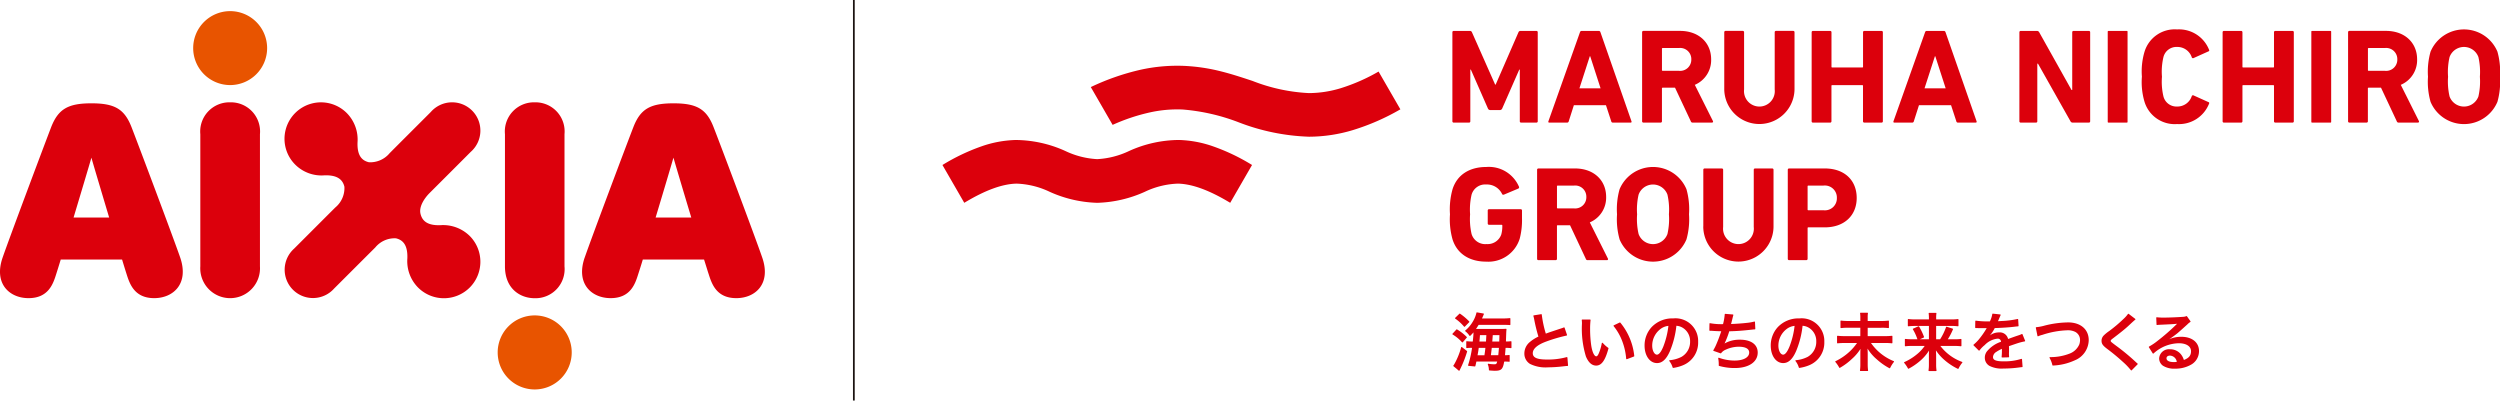 <svg xmlns="http://www.w3.org/2000/svg" xmlns:xlink="http://www.w3.org/1999/xlink" width="355.792" height="57" viewBox="0 0 355.792 57"><defs><clipPath id="a"><rect width="355.792" height="57" fill="none"/></clipPath></defs><g transform="translate(0 0)" clip-path="url(#a)"><path d="M32.752,6.521a4.15,4.15,0,0,1,4.243,4.531v18.81a4.252,4.252,0,1,1-8.486,0V11.052a4.154,4.154,0,0,1,4.243-4.531m-10.8,27.868c-2.849,0-3.506-2.06-3.95-3.463-.168-.523-.384-1.224-.628-2.031H8.644C8.4,29.7,8.18,30.4,8.012,30.926c-.438,1.4-1.095,3.463-3.955,3.463-2.69,0-4.985-2.04-3.682-5.782C1.428,25.57,6.392,12.366,7.281,10.051c1.012-2.574,2.4-3.389,5.729-3.389s4.7.816,5.708,3.389c.9,2.315,5.872,15.519,6.926,18.555,1.285,3.742-.99,5.782-3.7,5.782m-6.41-11.475C14.413,19.156,13.3,15.443,13.01,14.4c-.3,1.043-1.408,4.757-2.54,8.515ZM76.1,6.521a4.143,4.143,0,0,0-4.236,4.531v18.81c0,3.213,2.19,4.538,4.236,4.538a4.145,4.145,0,0,0,4.238-4.538V11.052A4.144,4.144,0,0,0,76.1,6.521m7.116,22.085c1.052-3.036,6.021-16.238,6.922-18.551,1-2.578,2.388-3.392,5.708-3.392s4.708.813,5.708,3.392c.907,2.312,5.878,15.515,6.922,18.551,1.3,3.742-.976,5.782-3.684,5.782-2.858,0-3.5-2.058-3.95-3.459-.174-.527-.384-1.229-.641-2.031H91.481c-.239.8-.465,1.5-.637,2.031-.438,1.4-1.086,3.459-3.941,3.459-2.706,0-4.989-2.04-3.691-5.782m15.168-5.693c-1.135-3.758-2.232-7.471-2.538-8.515-.3,1.043-1.4,4.757-2.536,8.515ZM66.849,32.881a5.2,5.2,0,0,0,0-7.342,5.4,5.4,0,0,0-4.18-1.533c-1.8.06-2.576-.572-2.826-1.627-.235-.976.5-2.145,1.282-2.938,1.95-1.946,5.282-5.273,5.863-5.863A4.025,4.025,0,1,0,61.308,7.9c-.588.588-3.917,3.91-5.851,5.851a3.6,3.6,0,0,1-2.945,1.3c-1.07-.246-1.694-1.026-1.629-2.842a5.37,5.37,0,0,0-1.537-4.167,5.188,5.188,0,0,0-7.335,7.339,5.3,5.3,0,0,0,4.165,1.53c1.805-.056,2.594.579,2.84,1.631a3.585,3.585,0,0,1-1.3,2.947c-1.946,1.937-5.266,5.266-5.86,5.856a4.027,4.027,0,1,0,5.688,5.684c.59-.585,3.914-3.912,5.865-5.854a3.554,3.554,0,0,1,2.938-1.3c1.055.244,1.687,1.026,1.627,2.84A5.341,5.341,0,0,0,59.5,32.881a5.2,5.2,0,0,0,7.348,0" transform="translate(0 8.042)" fill="#dc000c"/><path d="M22.827,5.971A5.261,5.261,0,1,1,17.563.709a5.262,5.262,0,0,1,5.264,5.262" transform="translate(15.189 0.876)" fill="#e85400"/><path d="M42.238,25.357a5.268,5.268,0,1,1-5.264-5.266,5.264,5.264,0,0,1,5.264,5.266" transform="translate(39.127 24.798)" fill="#e85400"/><path d="M.125,57h-.25V0h.25Z" transform="translate(121.517 0)" fill="#1b1311"/><path d="M110.436,5.015a26.534,26.534,0,0,1-5.393,2.371,15.718,15.718,0,0,1-4.511.695A25.316,25.316,0,0,1,92.49,6.346C91.08,5.88,89.626,5.395,88.06,5a26.136,26.136,0,0,0-5.248-.791,24.306,24.306,0,0,0-6.187.534,33.942,33.942,0,0,0-7.143,2.48l3.106,5.38a27.116,27.116,0,0,1,5.335-1.781,17.952,17.952,0,0,1,4.618-.407,28.585,28.585,0,0,1,7.99,1.825,30.472,30.472,0,0,0,10,2.047,21.81,21.81,0,0,0,6.283-.952,32.352,32.352,0,0,0,6.725-2.945Z" transform="translate(85.758 5.169)" fill="#dc000c"/><path d="M104.091,12.476a28.511,28.511,0,0,0-5.565-2.659,15.988,15.988,0,0,0-4.842-.9,17.357,17.357,0,0,0-7.112,1.58,12.031,12.031,0,0,1-4.513,1.148A12.03,12.03,0,0,1,77.551,10.5a17.331,17.331,0,0,0-7.112-1.58,15.95,15.95,0,0,0-4.839.9,28.708,28.708,0,0,0-5.568,2.659l3.106,5.38c2.969-1.792,5.4-2.683,7.433-2.73a11.846,11.846,0,0,1,4.705,1.155,17.6,17.6,0,0,0,6.783,1.577,17.62,17.62,0,0,0,6.79-1.577,11.817,11.817,0,0,1,4.7-1.155c2.035.047,4.466.938,7.436,2.73Z" transform="translate(74.094 11.004)" fill="#dc000c"/><path d="M92.514,2.161a.181.181,0,0,1,.192-.192H94.99a.3.3,0,0,1,.308.192l3.3,7.447h.076l3.244-7.447a.3.3,0,0,1,.306-.192h2.245a.181.181,0,0,1,.192.192V14.827a.181.181,0,0,1-.192.192H102.3a.181.181,0,0,1-.192-.192V7.476h-.078l-2.417,5.51a.366.366,0,0,1-.364.248H97.925a.368.368,0,0,1-.364-.248l-2.417-5.51h-.078v7.351a.18.18,0,0,1-.19.192H92.706a.181.181,0,0,1-.192-.192Z" transform="translate(114.185 2.431)" fill="#dc000c"/><path d="M103.129,2.161a.246.246,0,0,1,.248-.192h2.42a.246.246,0,0,1,.248.192l4.415,12.666c.038.114,0,.192-.134.192h-2.5a.23.23,0,0,1-.248-.192l-.748-2.283h-4.569l-.728,2.283a.232.232,0,0,1-.25.192H98.772c-.134,0-.172-.078-.134-.192Zm2.936,7.983-1.477-4.567h-.058l-1.479,4.567Z" transform="translate(121.726 2.431)" fill="#dc000c"/><path d="M111.813,15.018a.256.256,0,0,1-.286-.19l-2.245-4.779h-1.747a.1.1,0,0,0-.114.114v4.665a.181.181,0,0,1-.192.19h-2.438a.18.18,0,0,1-.192-.19V2.16a.182.182,0,0,1,.192-.192h5.2c2.665,0,4.433,1.671,4.433,4.051A3.819,3.819,0,0,1,112.1,9.645l2.572,5.143a.147.147,0,0,1-.134.23Zm-.21-9a1.587,1.587,0,0,0-1.765-1.613h-2.3a.1.1,0,0,0-.114.116V7.536a.1.1,0,0,0,.114.114h2.3A1.59,1.59,0,0,0,111.6,6.019" transform="translate(129.101 2.429)" fill="#dc000c"/><path d="M109.832,10.221V2.16a.182.182,0,0,1,.192-.192h2.438a.183.183,0,0,1,.192.192V10.3a2.192,2.192,0,1,0,4.357,0V2.16a.181.181,0,0,1,.19-.192h2.438a.182.182,0,0,1,.192.192v8.061a5,5,0,1,1-10,0" transform="translate(135.559 2.429)" fill="#dc000c"/><path d="M115.4,2.161a.181.181,0,0,1,.192-.192h2.438a.182.182,0,0,1,.192.192v4.9a.1.1,0,0,0,.114.114h4.261a.1.1,0,0,0,.116-.114v-4.9a.181.181,0,0,1,.192-.192h2.438a.18.18,0,0,1,.19.192V14.827a.18.18,0,0,1-.19.192H122.9a.181.181,0,0,1-.192-.192V9.8a.1.1,0,0,0-.116-.116h-4.261a.1.1,0,0,0-.114.116v5.027a.182.182,0,0,1-.192.192H115.59a.181.181,0,0,1-.192-.192Z" transform="translate(142.429 2.431)" fill="#dc000c"/><path d="M125.111,2.161a.246.246,0,0,1,.248-.192h2.42a.246.246,0,0,1,.248.192l4.415,12.666c.038.114,0,.192-.134.192h-2.5a.23.23,0,0,1-.248-.192l-.748-2.283h-4.569l-.728,2.283a.232.232,0,0,1-.25.192h-2.514c-.134,0-.172-.078-.134-.192Zm2.936,7.983-1.477-4.567h-.058l-1.477,4.567Z" transform="translate(148.857 2.431)" fill="#dc000c"/><path d="M128.632,2.161a.181.181,0,0,1,.192-.192h2.3a.359.359,0,0,1,.326.192l4.6,8.215h.1V2.161a.182.182,0,0,1,.192-.192h2.169a.182.182,0,0,1,.192.192V14.827a.182.182,0,0,1-.192.192h-2.283a.342.342,0,0,1-.328-.192L131.28,6.634h-.1v8.193a.18.18,0,0,1-.19.192h-2.169a.181.181,0,0,1-.192-.192Z" transform="translate(158.763 2.431)" fill="#dc000c"/><rect width="2.822" height="13.05" rx="0.086" transform="translate(299.965 4.399)" fill="#dc000c"/><path d="M136.435,8.61a9.809,9.809,0,0,1,.364-3.53,4.491,4.491,0,0,1,4.645-3.206,4.592,4.592,0,0,1,4.549,2.9.149.149,0,0,1-.1.23l-2.093.941a.182.182,0,0,1-.268-.1,2.15,2.15,0,0,0-2.073-1.477A1.914,1.914,0,0,0,139.5,5.809a9.018,9.018,0,0,0-.21,2.8,9.018,9.018,0,0,0,.21,2.8,1.914,1.914,0,0,0,1.957,1.439,2.15,2.15,0,0,0,2.073-1.477.182.182,0,0,1,.268-.1l2.093.941a.149.149,0,0,1,.1.23,4.592,4.592,0,0,1-4.549,2.9,4.492,4.492,0,0,1-4.645-3.2,9.832,9.832,0,0,1-.364-3.532" transform="translate(168.394 2.313)" fill="#dc000c"/><path d="M141.576,2.161a.181.181,0,0,1,.192-.192h2.438a.182.182,0,0,1,.192.192v4.9a.1.1,0,0,0,.114.114h4.261a.1.1,0,0,0,.116-.114v-4.9a.181.181,0,0,1,.192-.192h2.438a.18.18,0,0,1,.19.192V14.827a.18.18,0,0,1-.19.192h-2.438a.181.181,0,0,1-.192-.192V9.8a.1.1,0,0,0-.116-.116h-4.261a.1.1,0,0,0-.114.116v5.027a.182.182,0,0,1-.192.192h-2.438a.181.181,0,0,1-.192-.192Z" transform="translate(174.739 2.431)" fill="#dc000c"/><rect width="2.822" height="13.05" rx="0.086" transform="translate(328.942 4.399)" fill="#dc000c"/><path d="M156.785,15.018a.26.26,0,0,1-.288-.19l-2.243-4.779H152.5a.1.1,0,0,0-.114.114v4.665a.181.181,0,0,1-.192.19H149.76a.18.18,0,0,1-.192-.19V2.16a.182.182,0,0,1,.192-.192h5.2c2.665,0,4.433,1.671,4.433,4.051a3.816,3.816,0,0,1-2.324,3.626l2.572,5.143a.147.147,0,0,1-.132.23Zm-.21-9a1.587,1.587,0,0,0-1.767-1.613h-2.3a.1.1,0,0,0-.114.116V7.536a.1.1,0,0,0,.114.114h2.3a1.591,1.591,0,0,0,1.767-1.631" transform="translate(184.603 2.429)" fill="#dc000c"/><path d="M155.022,12.178a10.539,10.539,0,0,1-.364-3.568,10.554,10.554,0,0,1,.364-3.57,5.16,5.16,0,0,1,9.518,0,10.553,10.553,0,0,1,.364,3.57,10.538,10.538,0,0,1-.364,3.568,5.158,5.158,0,0,1-9.518,0m6.812-.766a9.563,9.563,0,0,0,.21-2.8,9.552,9.552,0,0,0-.21-2.8,2.183,2.183,0,0,0-4.107,0,9.515,9.515,0,0,0-.212,2.8,9.526,9.526,0,0,0,.212,2.8,2.184,2.184,0,0,0,4.107,0" transform="translate(190.886 2.313)" fill="#dc000c"/><path d="M92.361,17.372a10.554,10.554,0,0,1,.364-3.57c.672-2.111,2.476-3.166,4.8-3.166a4.658,4.658,0,0,1,4.643,2.784.2.2,0,0,1-.076.286l-2.053.865c-.134.038-.23,0-.268-.1a2.383,2.383,0,0,0-2.245-1.343,2.014,2.014,0,0,0-2.093,1.457,9.5,9.5,0,0,0-.21,2.784,9.648,9.648,0,0,0,.21,2.8,2.03,2.03,0,0,0,2.131,1.439,2.061,2.061,0,0,0,2.091-1.343,4.5,4.5,0,0,0,.154-1.287.1.1,0,0,0-.116-.114H97.926a.181.181,0,0,1-.192-.192V16.836a.181.181,0,0,1,.192-.192h4.491a.182.182,0,0,1,.192.192v1.072a10.433,10.433,0,0,1-.326,2.938,4.672,4.672,0,0,1-4.759,3.262c-2.324,0-4.127-1.057-4.8-3.166a10.562,10.562,0,0,1-.364-3.57" transform="translate(113.996 13.128)" fill="#dc000c"/><path d="M114.07,23.78a.183.183,0,0,1-.192-.192V10.922a.182.182,0,0,1,.192-.192h5.067c2.84,0,4.549,1.707,4.549,4.2,0,2.455-1.727,4.183-4.549,4.183h-2.321a.1.1,0,0,0-.116.116v4.357a.182.182,0,0,1-.192.192Zm6.794-8.848a1.711,1.711,0,0,0-1.9-1.765h-2.149a.1.1,0,0,0-.116.114v3.282a.1.1,0,0,0,.116.116h2.149a1.7,1.7,0,0,0,1.9-1.747" transform="translate(140.553 13.244)" fill="#dc000c"/><path d="M108.5,18.983V10.922a.182.182,0,0,1,.192-.192h2.438a.183.183,0,0,1,.192.192v8.137a2.192,2.192,0,1,0,4.357,0V10.922a.181.181,0,0,1,.19-.192H118.3a.182.182,0,0,1,.192.192v8.061a5,5,0,1,1-10,0" transform="translate(133.91 13.244)" fill="#dc000c"/><path d="M105.126,23.78a.256.256,0,0,1-.286-.19l-2.245-4.779h-1.747a.1.1,0,0,0-.114.114V23.59a.181.181,0,0,1-.192.19H98.1a.18.18,0,0,1-.192-.19V10.922a.182.182,0,0,1,.192-.192h5.2c2.665,0,4.433,1.671,4.433,4.051a3.819,3.819,0,0,1-2.324,3.626l2.572,5.143a.147.147,0,0,1-.134.23Zm-.21-9a1.587,1.587,0,0,0-1.765-1.613h-2.3a.1.1,0,0,0-.114.116V16.3a.1.1,0,0,0,.114.114h2.3a1.589,1.589,0,0,0,1.765-1.631" transform="translate(120.847 13.244)" fill="#dc000c"/><path d="M103.366,20.94A10.539,10.539,0,0,1,103,17.372a10.554,10.554,0,0,1,.364-3.57,5.16,5.16,0,0,1,9.518,0,10.554,10.554,0,0,1,.364,3.57,10.539,10.539,0,0,1-.364,3.568,5.158,5.158,0,0,1-9.518,0m6.812-.766a9.562,9.562,0,0,0,.21-2.8,9.551,9.551,0,0,0-.21-2.8,2.183,2.183,0,0,0-4.107,0,9.515,9.515,0,0,0-.212,2.8,9.526,9.526,0,0,0,.212,2.8,2.184,2.184,0,0,0,4.107,0" transform="translate(127.13 13.128)" fill="#dc000c"/><path d="M99.838,24a4.571,4.571,0,0,1-.706.038l.031-.916c.009-.214.013-.337.013-.364.013-.219.022-.333.036-.44a.074.074,0,0,0-.02-.06.078.078,0,0,0-.06-.025c-.235.016-.494.022-.871.022H94.871c.107-.152.192-.29.293-.449l.083-.132h3.325c.6,0,.88.007,1.11.029a.079.079,0,0,0,.058-.018.081.081,0,0,0,.025-.058v-.838a.075.075,0,0,0-.027-.058.079.079,0,0,0-.058-.018,9.377,9.377,0,0,1-1.224.047h-2.73c.087-.19.1-.219.261-.6a.075.075,0,0,0-.056-.105l-.912-.159a.076.076,0,0,0-.087.06,4.131,4.131,0,0,1-.487,1.209,4.726,4.726,0,0,1-1.093,1.307.081.081,0,0,0-.025.058.086.086,0,0,0,.029.058,2.628,2.628,0,0,1,.583.626.067.067,0,0,0,.054.034.076.076,0,0,0,.063-.02,5.947,5.947,0,0,0,.456-.485c0,.324-.029.666-.1,1.3h-.074A5.258,5.258,0,0,1,93.573,24a.081.081,0,0,0-.06.018.083.083,0,0,0-.027.058v.829a.078.078,0,0,0,.027.056.073.073,0,0,0,.06.018,4.369,4.369,0,0,1,.635-.036h.1a14.113,14.113,0,0,1-.561,2.462.081.081,0,0,0,.007.065.077.077,0,0,0,.058.036l.889.087a.077.077,0,0,0,.08-.058c.063-.25.085-.355.127-.552l.02-.089h2.958c-.094.371-.143.387-.44.387a4.808,4.808,0,0,1-.807-.074.077.077,0,0,0-.085.1,2.084,2.084,0,0,1,.152.782.075.075,0,0,0,.071.071L97,28.18c.328.02.418.027.536.027.941,0,1.16-.208,1.347-1.309h.078a4.741,4.741,0,0,1,.617.029.079.079,0,0,0,.058-.018.075.075,0,0,0,.027-.058v-.818a.083.083,0,0,0-.027-.058.079.079,0,0,0-.063-.016,3.5,3.5,0,0,1-.576.034c.025-.246.04-.465.063-.737l.022-.308h.065a5.28,5.28,0,0,1,.688.038.074.074,0,0,0,.06-.02.073.073,0,0,0,.025-.056V24.08a.081.081,0,0,0-.025-.058.087.087,0,0,0-.06-.018m-1.7.943c-.027.351-.054.666-.094,1.046H96.989c.049-.38.094-.731.127-1.046Zm-.945-.9c.018-.221.018-.248.069-.912h.947c-.009.387-.009.4-.025.912Zm-.845-.912c-.034.63-.036.652-.051.912h-.936c.04-.382.049-.5.076-.912Zm-.136,1.816c-.058.534-.078.661-.136,1.046h-.981c.1-.53.116-.664.156-.952l.013-.094Z" transform="translate(115.188 24.56)" fill="#dc000c"/><path d="M93.807,22.12a.07.07,0,0,0-.069-.011.068.068,0,0,0-.049.049,10.255,10.255,0,0,1-.967,2.377,1.169,1.169,0,0,1-.13.194.086.086,0,0,0-.02.056.082.082,0,0,0,.027.051l.748.628a.078.078,0,0,0,.049.018l.016,0a.073.073,0,0,0,.051-.04l.322-.675a15.386,15.386,0,0,0,.755-2.015.078.078,0,0,0-.027-.083Z" transform="translate(114.255 27.282)" fill="#dc000c"/><path d="M93.881,22.817a.071.071,0,0,0,.054.025.079.079,0,0,0,.058-.027l.563-.652a.074.074,0,0,0,0-.1,6.853,6.853,0,0,0-1.374-1.07.075.075,0,0,0-.1.013l-.547.592a.073.073,0,0,0-.018.06.075.075,0,0,0,.034.056,5.611,5.611,0,0,1,1.332,1.106" transform="translate(114.185 25.892)" fill="#dc000c"/><path d="M93.969,21.831a.073.073,0,0,0,.056.025.074.074,0,0,0,.056-.022L94.7,21.2a.082.082,0,0,0,0-.107,8.369,8.369,0,0,0-1.3-1.1.078.078,0,0,0-.1.009l-.594.579a.076.076,0,0,0-.022.06.075.075,0,0,0,.034.056,6.359,6.359,0,0,1,1.253,1.139" transform="translate(114.392 24.653)" fill="#dc000c"/><path d="M103.186,26.134a.075.075,0,0,0-.065-.009,9.949,9.949,0,0,1-2.808.344c-1.412,0-2.015-.27-2.015-.9s.652-1.2,1.935-1.669a21.862,21.862,0,0,1,2.88-.842.08.08,0,0,0,.056-.1l-.346-1.014a.076.076,0,0,0-.042-.045.071.071,0,0,0-.06,0,2.45,2.45,0,0,1-.286.109c-1.7.563-1.727.57-2.283.775a15.439,15.439,0,0,1-.574-2.7.077.077,0,0,0-.087-.069l-1.046.168a.078.078,0,0,0-.051.036.07.07,0,0,0-.009.063,4.122,4.122,0,0,1,.123.521,22.6,22.6,0,0,0,.592,2.4,5.516,5.516,0,0,0-1.2.76,2.112,2.112,0,0,0-.8,1.615,1.717,1.717,0,0,0,.789,1.508,4.984,4.984,0,0,0,2.6.494,18.774,18.774,0,0,0,2.087-.134l.2-.022a4.562,4.562,0,0,1,.465-.04.073.073,0,0,0,.056-.025.086.086,0,0,0,.02-.056l-.089-1.1a.075.075,0,0,0-.034-.056" transform="translate(119.843 24.698)" fill="#dc000c"/><path d="M103.663,20.546l-.842.4a.077.077,0,0,0-.04.051.073.073,0,0,0,.013.065,7.669,7.669,0,0,1,1.222,2.136,8.968,8.968,0,0,1,.563,2.5.074.074,0,0,0,.036.058.062.062,0,0,0,.04.013l.027,0,1-.382a.074.074,0,0,0,.049-.08,8.859,8.859,0,0,0-1.98-4.734.076.076,0,0,0-.092-.02" transform="translate(126.853 25.35)" fill="#dc000c"/><path d="M103.738,23.683a.074.074,0,0,0-.078-.022.082.082,0,0,0-.054.06,6.6,6.6,0,0,1-.451,1.5c-.074.168-.19.369-.342.369-.228,0-.53-.456-.7-1.477a16.575,16.575,0,0,1-.17-2.382,10.759,10.759,0,0,1,.065-1.294.074.074,0,0,0-.076-.085h-1.1a.074.074,0,0,0-.076.085,4.039,4.039,0,0,1,.027.44v.069a13.526,13.526,0,0,0,.563,4.661c.362.867.853,1.3,1.459,1.3.766,0,1.291-.731,1.752-2.442a.071.071,0,0,0-.029-.08,4.316,4.316,0,0,1-.789-.708" transform="translate(124.356 25.122)" fill="#dc000c"/><path d="M108.827,20.282a4.046,4.046,0,0,0-3.083,1.256,3.859,3.859,0,0,0-.988,2.61c0,1.443.746,2.491,1.772,2.491.74,0,1.323-.536,1.832-1.689a12.887,12.887,0,0,0,.925-3.617,1.921,1.921,0,0,1,.865.261,2.2,2.2,0,0,1,1.084,1.957,2.455,2.455,0,0,1-1.227,2.205,4.544,4.544,0,0,1-1.678.474.074.074,0,0,0-.058.047.073.073,0,0,0,.009.074,2.77,2.77,0,0,1,.474.925.077.077,0,0,0,.071.051h.013a5.636,5.636,0,0,0,1.361-.369,3.473,3.473,0,0,0,2.181-3.345,3.229,3.229,0,0,0-3.552-3.331m-.679,1.061a11.741,11.741,0,0,1-.735,2.972c-.311.746-.612,1.124-.894,1.124-.373,0-.677-.574-.677-1.282a2.967,2.967,0,0,1,1.2-2.384,2.219,2.219,0,0,1,1.106-.429" transform="translate(129.294 25.033)" fill="#dc000c"/><path d="M113.237,23.673a4.243,4.243,0,0,0-2.192.541,12.772,12.772,0,0,0,.67-1.738c1.041-.025,1.816-.08,3.173-.23.214-.025.295-.036.465-.042a.075.075,0,0,0,.051-.025.086.086,0,0,0,.02-.056l-.047-.963a.079.079,0,0,0-.034-.058.07.07,0,0,0-.063-.011,6.436,6.436,0,0,1-1.077.188c-.581.069-1.553.139-2.234.159.045-.141.056-.183.206-.8.076-.313.087-.351.121-.456a.075.075,0,0,0-.009-.065.082.082,0,0,0-.056-.034l-1.079-.089a.09.09,0,0,0-.056.02.067.067,0,0,0-.025.051,7.869,7.869,0,0,1-.241,1.394,8.666,8.666,0,0,1-1.839-.134.07.07,0,0,0-.063.013.074.074,0,0,0-.029.058l-.018.927a.078.078,0,0,0,.022.054.075.075,0,0,0,.054.025h.02c.071,0,.161,0,.284.009.451.034.847.051,1.314.06a20.588,20.588,0,0,1-.737,1.944,6.361,6.361,0,0,1-.384.744.068.068,0,0,0-.007.065.07.07,0,0,0,.047.047l.983.342a.079.079,0,0,0,.085-.027,1.485,1.485,0,0,1,.619-.48,4.463,4.463,0,0,1,1.9-.433c.55,0,1.472.107,1.472.829,0,.695-.827,1.142-2.1,1.142a6.693,6.693,0,0,1-2.207-.4.079.079,0,0,0-.074.016.069.069,0,0,0-.027.069,4.791,4.791,0,0,1,.074,1.005.074.074,0,0,0,.056.071,8.143,8.143,0,0,0,2.241.3c1.975,0,3.249-.865,3.249-2.2,0-1.148-.945-1.834-2.527-1.834" transform="translate(134.387 24.672)" fill="#dc000c"/><path d="M116.864,20.282a4.046,4.046,0,0,0-3.083,1.256,3.859,3.859,0,0,0-.988,2.61c0,1.443.746,2.491,1.772,2.491.74,0,1.323-.536,1.832-1.689a12.888,12.888,0,0,0,.925-3.617,1.921,1.921,0,0,1,.865.261,2.2,2.2,0,0,1,1.084,1.957,2.455,2.455,0,0,1-1.227,2.205,4.544,4.544,0,0,1-1.678.474.078.078,0,0,0-.058.047.073.073,0,0,0,.009.074,2.73,2.73,0,0,1,.474.925.076.076,0,0,0,.071.051h.013a5.74,5.74,0,0,0,1.361-.369,3.473,3.473,0,0,0,2.181-3.345,3.229,3.229,0,0,0-3.552-3.331m-.679,1.061a11.672,11.672,0,0,1-.735,2.972c-.311.746-.612,1.124-.894,1.124-.373,0-.677-.574-.677-1.282a2.967,2.967,0,0,1,1.2-2.384,2.219,2.219,0,0,1,1.106-.429" transform="translate(139.214 25.033)" fill="#dc000c"/><path d="M121.987,24.227h1.946a8.849,8.849,0,0,1,1.019.047.077.077,0,0,0,.06-.02.073.073,0,0,0,.025-.056v-.918a.076.076,0,0,0-.085-.076,8.374,8.374,0,0,1-1.019.047h-2.415V22.062h1.926a7.087,7.087,0,0,1,1.008.045.068.068,0,0,0,.06-.018.078.078,0,0,0,.027-.056v-.916a.083.083,0,0,0-.027-.058.079.079,0,0,0-.063-.016,6.84,6.84,0,0,1-1.014.051h-1.917v-.509a3.424,3.424,0,0,1,.034-.579.072.072,0,0,0-.016-.06.075.075,0,0,0-.058-.027h-.967a.075.075,0,0,0-.058.027.072.072,0,0,0-.016.06,3.76,3.76,0,0,1,.034.57v.518H118.74a6.862,6.862,0,0,1-1.008-.054.073.073,0,0,0-.06.018.078.078,0,0,0-.027.056v.918a.08.08,0,0,0,.087.076,7.237,7.237,0,0,1,1.017-.047h1.72V23.25h-2.228a8.276,8.276,0,0,1-1-.049.07.07,0,0,0-.058.02.076.076,0,0,0-.025.056V24.2a.081.081,0,0,0,.025.058.079.079,0,0,0,.058.018,9.565,9.565,0,0,1,1.012-.047H120a7.546,7.546,0,0,1-1.063,1.229,8.089,8.089,0,0,1-1.993,1.358.073.073,0,0,0-.04.051.076.076,0,0,0,.016.065,4.466,4.466,0,0,1,.545.8.083.083,0,0,0,.045.038.081.081,0,0,0,.06-.009,8.844,8.844,0,0,0,1.723-1.285,6.587,6.587,0,0,0,1.2-1.412c-.02.344-.02.469-.02.742v1.434a5.838,5.838,0,0,1-.054.891.081.081,0,0,0,.018.06.075.075,0,0,0,.058.027H121.5a.071.071,0,0,0,.056-.027.066.066,0,0,0,.018-.06,6.752,6.752,0,0,1-.054-.9v-1.47c0-.118,0-.221-.011-.436l-.011-.3a6.265,6.265,0,0,0,1.307,1.522,8.857,8.857,0,0,0,1.8,1.269.082.082,0,0,0,.105-.031,4.844,4.844,0,0,1,.538-.862.068.068,0,0,0,.013-.065.067.067,0,0,0-.042-.049,7.238,7.238,0,0,1-3.233-2.581" transform="translate(144.286 24.585)" fill="#dc000c"/><path d="M126.444,24.636h1.91a8.891,8.891,0,0,1,1.01.047.079.079,0,0,0,.058-.018.08.08,0,0,0,.025-.056v-.891a.075.075,0,0,0-.027-.058.081.081,0,0,0-.06-.018,6.115,6.115,0,0,1-.961.045h-.891a8.826,8.826,0,0,0,.733-1.412.081.081,0,0,0,0-.06.084.084,0,0,0-.047-.04l-.836-.27a.077.077,0,0,0-.1.047,8.085,8.085,0,0,1-.847,1.736h-.565V21.794h2.156a6.629,6.629,0,0,1,.936.045.066.066,0,0,0,.06-.018.071.071,0,0,0,.027-.056v-.88a.075.075,0,0,0-.027-.058.072.072,0,0,0-.06-.016,6.757,6.757,0,0,1-1,.051H125.85v-.214a3.907,3.907,0,0,1,.036-.632.09.09,0,0,0-.018-.063.081.081,0,0,0-.058-.025h-.954a.08.08,0,0,0-.056.025.079.079,0,0,0-.018.058,5.12,5.12,0,0,1,.038.628v.223h-1.935a7.132,7.132,0,0,1-.981-.054.081.081,0,0,0-.06.018.079.079,0,0,0-.027.058v.883a.071.071,0,0,0,.027.056.076.076,0,0,0,.058.018,7.9,7.9,0,0,1,.929-.047h1.988v1.892h-1.291l.552-.244a.077.077,0,0,0,.038-.1,8.636,8.636,0,0,0-.7-1.468.076.076,0,0,0-.1-.031l-.744.333a.072.072,0,0,0-.04.045.077.077,0,0,0,.007.063,6.957,6.957,0,0,1,.641,1.4h-.728a6.956,6.956,0,0,1-.974-.045.07.07,0,0,0-.06.018.073.073,0,0,0-.025.056v.894a.076.076,0,0,0,.025.056.092.092,0,0,0,.058.02,8.476,8.476,0,0,1,.985-.049h1.756a6.168,6.168,0,0,1-.775.9,7.842,7.842,0,0,1-2.116,1.4.071.071,0,0,0-.042.051.076.076,0,0,0,.016.065,4.57,4.57,0,0,1,.536.793.077.077,0,0,0,.1.031,8.433,8.433,0,0,0,1.468-.979,6.57,6.57,0,0,0,1.43-1.6c-.02.317-.02.478-.02.733v1.247a5.584,5.584,0,0,1-.054.847.068.068,0,0,0,.018.06.079.079,0,0,0,.056.027h.988a.077.077,0,0,0,.076-.087,5.644,5.644,0,0,1-.054-.847V26.027c0-.177-.009-.34-.031-.757a6.846,6.846,0,0,0,1.137,1.3,8.58,8.58,0,0,0,1.982,1.325.075.075,0,0,0,.058,0,.076.076,0,0,0,.045-.038,3.807,3.807,0,0,1,.527-.831.075.075,0,0,0-.029-.118,6.838,6.838,0,0,1-3.094-2.277" transform="translate(149.699 24.596)" fill="#dc000c"/><path d="M132.64,22.877a.077.077,0,0,0-.063.007,2.744,2.744,0,0,1-.494.194v0l-.109.038c-.223.071-.686.235-1.338.471a1.2,1.2,0,0,0-1.291-.936,2.167,2.167,0,0,0-1.271.407l-.036.027a4.808,4.808,0,0,0,.7-1.052c.954-.027,2.049-.1,2.67-.177.425-.051.449-.054.65-.067a.078.078,0,0,0,.071-.08l-.056-.9a.079.079,0,0,0-.031-.056.075.075,0,0,0-.065-.011,12.7,12.7,0,0,1-2.268.284c-.373.022-.462.027-.516.031.013-.025.031-.058.06-.121l.007-.02c.217-.507.275-.643.311-.715a.076.076,0,0,0,0-.069.077.077,0,0,0-.06-.04l-1.039-.112a.079.079,0,0,0-.085.067,3.565,3.565,0,0,1-.34,1.032,11.851,11.851,0,0,1-1.988-.1.077.077,0,0,0-.089.074l-.016.9a.08.08,0,0,0,.025.056.077.077,0,0,0,.058.02c.036,0,.063,0,.085,0,.078,0,.078,0,.252.009.074,0,.246,0,.433,0l.217,0c.219,0,.411.013.476.007.007,0,.051,0,.092-.007-.011.018-.02.036-.04.076a11.838,11.838,0,0,1-1.066,1.522,5.8,5.8,0,0,1-.755.753.078.078,0,0,0,0,.114l.726.719a.074.074,0,0,0,.06.02.07.07,0,0,0,.056-.029,4,4,0,0,1,.737-.76,2.956,2.956,0,0,1,1.807-.912.457.457,0,0,1,.516.44,4.385,4.385,0,0,0-1.906,1.256,1.444,1.444,0,0,0-.4,1.005,1.323,1.323,0,0,0,.661,1.171,3.821,3.821,0,0,0,2,.378,16.1,16.1,0,0,0,2.281-.161l.089-.011a2.213,2.213,0,0,1,.266-.025.076.076,0,0,0,.056-.025.074.074,0,0,0,.018-.056l-.078-1.028a.074.074,0,0,0-.036-.058.079.079,0,0,0-.067-.009,7.945,7.945,0,0,1-2.547.351c-1.3,0-1.481-.3-1.481-.626a.914.914,0,0,1,.454-.708,4.964,4.964,0,0,1,.816-.445v.174a8.586,8.586,0,0,1-.042.97.068.068,0,0,0,.018.06.083.083,0,0,0,.058.027l.916-.025a.075.075,0,0,0,.056-.027.076.076,0,0,0,.018-.058,3.84,3.84,0,0,1-.02-.413c0-.06,0-.143.009-.3v-.353c0-.125,0-.125-.009-.355v-.083c.751-.261,1.2-.411,1.318-.447a8.455,8.455,0,0,1,.923-.23.079.079,0,0,0,.054-.038.074.074,0,0,0,0-.065l-.373-.912a.07.07,0,0,0-.045-.042" transform="translate(155.147 24.657)" fill="#dc000c"/><path d="M134.279,20.537a14.047,14.047,0,0,0-3.55.507,6.468,6.468,0,0,1-.983.172.077.077,0,0,0-.067.092l.232,1.144a.08.08,0,0,0,.042.054.071.071,0,0,0,.067,0,3.224,3.224,0,0,1,.563-.192l.087-.027a12.64,12.64,0,0,1,3.5-.63,2.315,2.315,0,0,1,1.137.237,1.289,1.289,0,0,1,.664,1.135,1.946,1.946,0,0,1-.1.626,2.429,2.429,0,0,1-1.332,1.3,7.429,7.429,0,0,1-2.842.521.076.076,0,0,0-.063.038.08.08,0,0,0,0,.071,3.647,3.647,0,0,1,.4,1.03.075.075,0,0,0,.074.058h.007a8.175,8.175,0,0,0,3.1-.737,3.166,3.166,0,0,0,1.993-2.873c0-1.535-1.153-2.527-2.938-2.527" transform="translate(160.053 25.348)" fill="#dc000c"/><path d="M138.767,26.88a30.088,30.088,0,0,0-2.806-2.326c-.769-.576-.791-.6-.791-.717,0-.089.065-.159.328-.355,1.09-.829,1.685-1.309,2.123-1.711.706-.657.9-.833,1.039-.938a.071.071,0,0,0,.031-.06.077.077,0,0,0-.031-.06l-.927-.71a.069.069,0,0,0-.058-.013.07.07,0,0,0-.051.031,4.517,4.517,0,0,1-.617.69,20.241,20.241,0,0,1-2.055,1.736,5.316,5.316,0,0,0-.786.643,1.068,1.068,0,0,0-.3.74c0,.418.17.67.76,1.124a28.611,28.611,0,0,1,2.295,1.895,9.343,9.343,0,0,1,1.122,1.171.079.079,0,0,0,.054.031h.007a.078.078,0,0,0,.054-.022l.836-.845a.079.079,0,0,0,.022-.058.085.085,0,0,0-.029-.056,1.947,1.947,0,0,1-.215-.188" transform="translate(165.219 24.667)" fill="#dc000c"/><path d="M141.5,23.085a4.137,4.137,0,0,0-1.725.351c.047-.029.1-.067.215-.143.177-.114.82-.6.983-.733.32-.273.972-.856,1.4-1.247a2.144,2.144,0,0,1,.409-.335.075.075,0,0,0,.038-.049.073.073,0,0,0-.013-.06l-.494-.7a.077.077,0,0,0-.094-.025,1.424,1.424,0,0,1-.5.1c-.889.063-1.977.107-2.708.107a8.1,8.1,0,0,1-.988-.047.073.073,0,0,0-.06.018.071.071,0,0,0-.025.06l.04.952a.068.068,0,0,0,.027.056.072.072,0,0,0,.06.016,2.643,2.643,0,0,1,.369-.034c1.484-.067,2.111-.1,2.469-.145l-.118.118a30.3,30.3,0,0,1-2.661,2.315,8.329,8.329,0,0,1-1.2.809.083.083,0,0,0-.04.047.087.087,0,0,0,.009.063l.545.862a.076.076,0,0,0,.054.036.081.081,0,0,0,.06-.018A5.461,5.461,0,0,1,141.15,24c1.057,0,1.738.44,1.738,1.124,0,.617-.295.983-1.019,1.258a2.389,2.389,0,0,0-.4-.784,1.95,1.95,0,0,0-1.562-.74,1.4,1.4,0,0,0-1.557,1.3,1.292,1.292,0,0,0,.545,1.043,3.018,3.018,0,0,0,1.743.416A4.446,4.446,0,0,0,142.8,27.1a2.2,2.2,0,0,0,1.224-1.988c0-1.233-.992-2.031-2.527-2.031m-1.6,2.679a1.027,1.027,0,0,1,.965.889,2.276,2.276,0,0,1-.431.031c-.648,0-1.034-.2-1.034-.536,0-.237.192-.384.5-.384" transform="translate(168.932 24.849)" fill="#dc000c"/></g></svg>